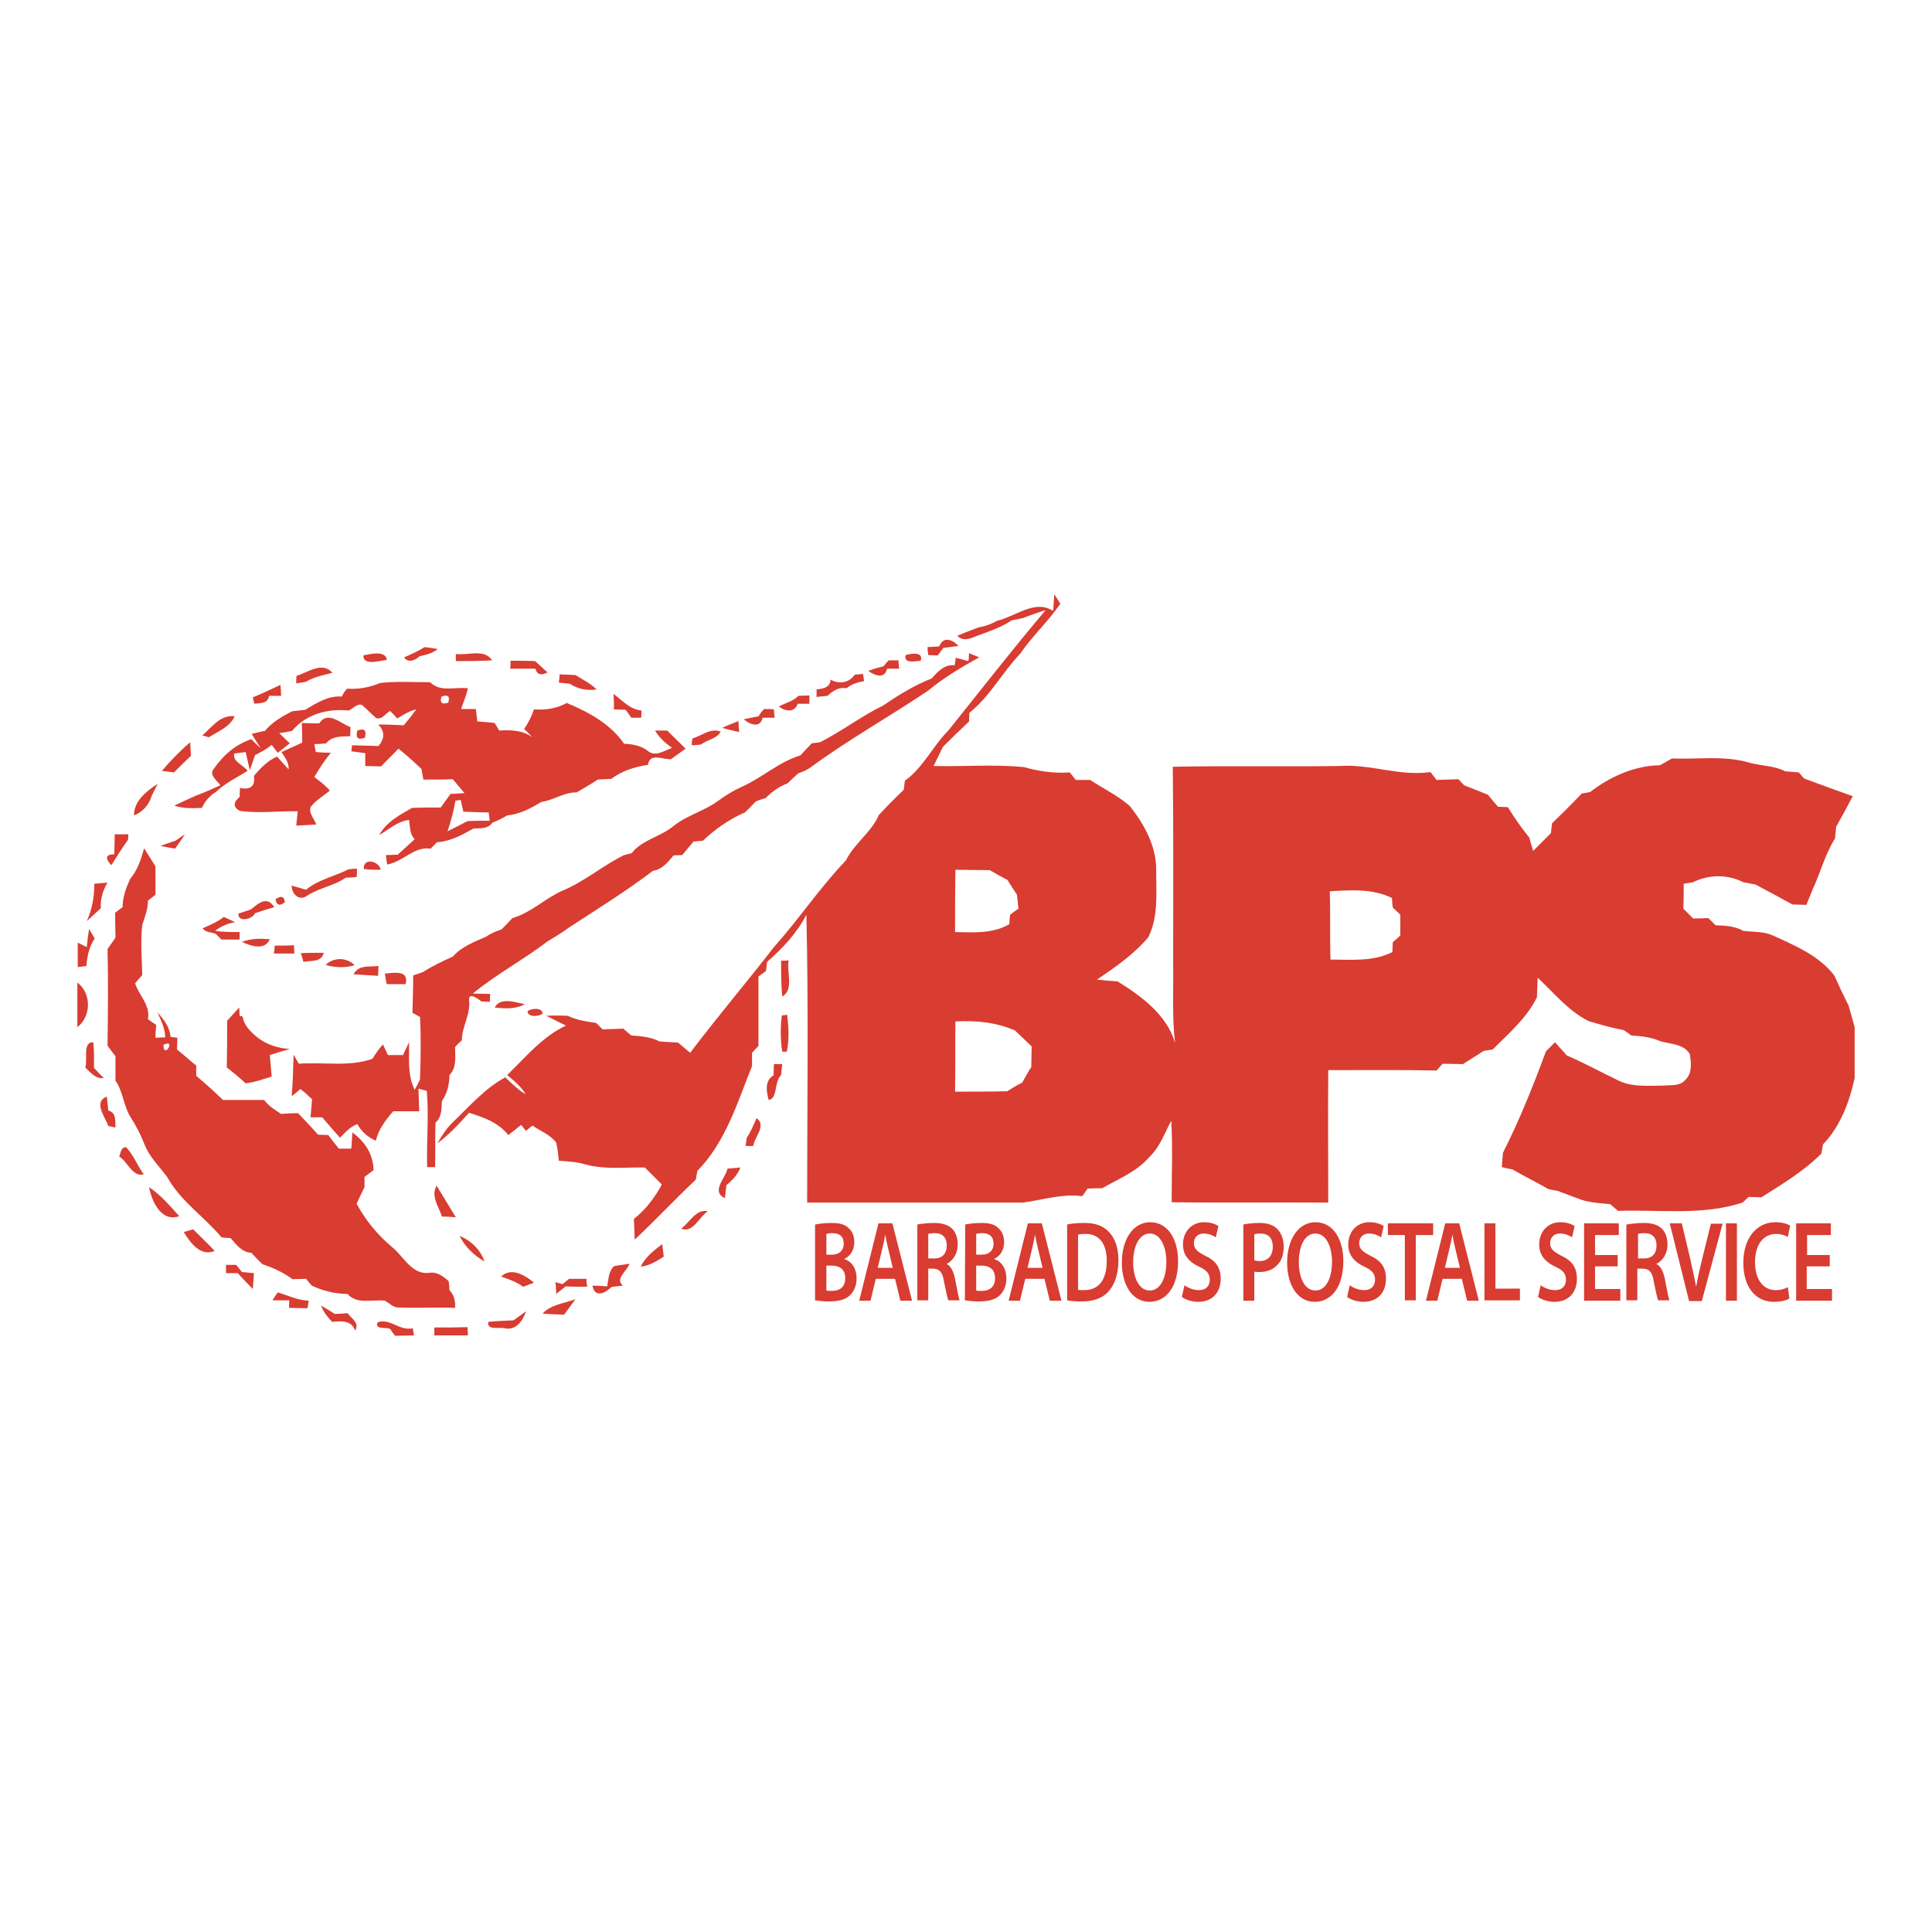 <?xml version="1.0" encoding="utf-8"?>
<!-- Generator: Adobe Illustrator 21.0.2, SVG Export Plug-In . SVG Version: 6.00 Build 0)  -->
<svg version="1.1" id="Layer_1" xmlns="http://www.w3.org/2000/svg" xmlns:xlink="http://www.w3.org/1999/xlink" x="0px" y="0px"
	 viewBox="0 0 512 512" style="enable-background:new 0 0 512 512;" xml:space="preserve">
<style type="text/css">
	.st0{fill:#FFFFFF;}
	.st1{fill:#D93C31;}
</style>
<g id="Layer_2">
	<rect class="st0" width="512" height="512"/>
</g>
<g id="_x23_d93b32ff">
	<path class="st1" d="M279.1,161.9c0.1-1.5,0.2-2.9,0.3-4.4c0.4,0.6,1.2,1.8,1.6,2.5c-3.2,4.7-7.4,8.5-10.6,13.2
		c-4.8,5-8,11.3-13.5,15.7c0,0.6-0.1,1.7-0.1,2.3c-2.3,2.2-4.6,4.4-6.9,6.7c-0.8,1.7-1.7,3.4-2.5,5.1c8,0.2,16.1-0.5,24,0.3
		c3.9,1.1,8,1.7,12.1,1.4c0.4,0.5,1.2,1.5,1.6,2c1.3,0,2.5,0,3.8,0c3.5,2.3,7.3,4.1,10.5,6.9c3.9,4.9,7.2,10.9,7,17.4
		c0,5.9,0.6,12-2.1,17.4c-3.8,4.5-8.7,7.9-13.6,11.2c1.8,0.2,3.7,0.4,5.5,0.5c6.3,3.9,13.1,8.9,15.2,16.3
		c-0.8-6.8-0.4-13.7-0.5-20.6c0-17.5,0.1-35.1-0.1-52.6c14.8-0.3,29.5,0,44.2-0.2c8.2-0.6,15.9,2.8,24.1,1.6
		c0.4,0.5,1.2,1.6,1.6,2.1c1.9-0.1,3.9-0.1,5.8-0.2c0.4,0.4,1.1,1.2,1.5,1.6c2.1,0.8,4.2,1.7,6.3,2.5c0.9,1.1,1.8,2.2,2.7,3.2
		c0.6,0,1.9,0.1,2.6,0.1c1.7,2.8,3.6,5.5,5.7,8.1c0.2,0.9,0.7,2.6,1,3.5c1.6-1.6,3.1-3.1,4.7-4.7c0.1-0.6,0.2-1.9,0.3-2.6
		c2.7-2.6,5.3-5.2,7.9-7.9c0.6-0.1,1.7-0.3,2.2-0.4c5.3-4.1,11.8-7,18.5-7.1c1.1-0.6,2.1-1.2,3.2-1.8c6.9,0.3,14-0.9,20.8,1.2
		c3.1,0.8,6.3,0.7,9.2,2.2c1.2,0.1,2.4,0.2,3.6,0.3c0.4,0.4,1,1.2,1.4,1.6c4.3,1.6,8.6,3.2,12.9,4.7c-1.4,2.7-2.9,5.4-4.4,8.1
		c-0.1,0.8-0.2,2.3-0.3,3.1c-2.6,4.1-3.8,8.9-5.8,13.2c-0.6,1.5-1.2,2.9-1.8,4.4c-0.9,0-2.8-0.1-3.7-0.1c-3.2-1.8-6.6-3.6-9.8-5.3
		c-1.1-0.2-2.1-0.4-3.2-0.6c-4.1-2.1-9.2-2.1-13.3,0c-0.6,0.1-1.9,0.3-2.5,0.4c0,2.2,0,4.4-0.1,6.6c0.9,0.9,1.7,1.7,2.6,2.6
		c1.3,0,2.6,0,4-0.1c0.5,0.5,1.5,1.4,1.9,1.9c2.5,0.1,5.2,0.2,7.4,1.5c2.6,0.3,5.3,0.1,7.8,1.2c5.9,2.7,12.2,5.3,16.3,10.6
		c1.2,2.7,2.5,5.4,3.8,8c0.5,1.9,1.1,3.8,1.6,5.7v13.5c-1.4,6.4-3.8,12.8-8.4,17.6c-0.1,0.6-0.3,1.8-0.4,2.4
		c-4.7,4.7-10.4,8.1-15.9,11.6c-0.8,0-2.5-0.1-3.4-0.1c-0.4,0.4-1.2,1.1-1.6,1.5c-10.7,3.5-21.9,1.8-33,2.2
		c-0.7-0.6-1.4-1.2-2.1-1.8c-2.5-0.2-5.1-0.4-7.5-1.1c-2.1-0.8-4.3-1.6-6.4-2.4c-0.6-0.1-1.8-0.3-2.5-0.5c-3.1-1.8-6.4-3.4-9.5-5.2
		c-0.7-0.1-2.1-0.4-2.8-0.6c0.1-1,0.2-2.9,0.3-3.8c4.4-8.7,8-17.7,11.4-26.9c0.8-0.8,1.6-1.6,2.4-2.4c1,1.2,2.1,2.3,3.1,3.5
		c4.5,1.9,8.8,4.3,13.2,6.4c3.8,2.1,8.2,1.6,12.4,1.6c2-0.2,4.4,0.2,5.8-1.5c1.9-1.7,1.6-4.6,1.2-6.9c-1.6-2.7-5.3-2.6-7.9-3.4
		c-2.4-1.1-5-1.3-7.6-1.5c-0.5-0.4-1.5-1.1-2-1.4c-3.2-0.6-6.3-1.5-9.3-2.4c-5.4-2.7-9.2-7.5-13.5-11.5c-0.1,1.7-0.1,3.5-0.2,5.2
		c-2.7,5.5-7.4,9.5-11.7,13.8c-0.6,0.1-1.8,0.3-2.4,0.4c-1.8,1.2-3.7,2.3-5.5,3.5c-1.8,0-3.6-0.1-5.4-0.1c-0.4,0.4-1.2,1.4-1.6,1.8
		c-9.6-0.2-19.1-0.1-28.7-0.1c-0.1,11.7,0,23.4,0,35.1c-13.8-0.1-27.7,0.1-41.5-0.1c0-7.2,0.3-14.4-0.1-21.6c-1.8,3.3-3,7-5.8,9.6
		c-3.3,3.9-8.2,5.8-12.5,8.3c-1.3,0-2.6,0-3.9,0.1c-0.3,0.5-1,1.5-1.4,2c-5.4-0.7-10.5,1-15.7,1.7c-19.1,0-38.1,0-57.2,0
		c0-25.4,0.4-50.9-0.2-76.3c-2.5,4.9-6.3,8.9-10.4,12.5c-0.1,0.6-0.2,1.8-0.3,2.4c-0.5,0.4-1.5,1.1-2,1.5c0,6.1,0,12.3,0,18.4
		c-0.4,0.4-1.3,1.3-1.7,1.8c0,0.9,0,2.7,0,3.5c-3.9,9.7-7,20.2-14.5,27.8c-0.1,0.6-0.3,1.7-0.4,2.3c-5.5,5.2-10.7,10.8-16.2,15.9
		c-0.1-1.8-0.1-3.7-0.2-5.5c3.1-2.4,5.5-5.6,7.4-9.1c-1.5-1.5-3-3-4.5-4.5c-5.2-0.1-10.6,0.6-15.7-0.8c-2.3-0.7-4.7-0.8-7.1-1
		c-0.2-1.6-0.3-3.2-0.7-4.8c-1.6-2.1-4.2-3.1-6.3-4.5c-0.4,0.3-1.3,1-1.7,1.4c-0.3-0.4-1-1.2-1.3-1.6c-1.1,0.9-2.2,1.8-3.4,2.7
		c-2.6-3.3-6.5-4.7-10.4-5.9c-2.6,2.9-5.3,5.8-8.4,8.1c1.1-1.9,2.3-3.8,3.9-5.4c4.5-4.3,8.6-9.1,14.1-12.1c1.7,1.6,3.4,3.3,5.4,4.5
		c-1.2-2.1-3.1-3.6-4.9-5.1c4.9-4.7,9.3-10.2,15.6-13.1c-1.8-0.9-3.5-1.7-5.2-2.6c1.9-0.1,3.8-0.1,5.7,0c2.4,1.2,5,1.5,7.5,1.9
		c0.4,0.4,1.3,1.3,1.7,1.7c1.8-0.1,3.7-0.1,5.5-0.2c0.5,0.5,1.6,1.4,2.1,1.8c2.6,0.2,5.2,0.4,7.5,1.6c1.6,0.1,3.3,0.2,4.9,0.3
		c1.1,0.9,2.1,1.8,3.2,2.7c7.2-9.5,14.9-18.6,22.2-28c6.6-7.4,12.2-15.8,19.1-23c2.2-4.5,6.7-7.4,8.7-12c2.1-2.3,4.3-4.5,6.6-6.7
		c0.1-0.6,0.2-1.8,0.3-2.4c4.9-3.5,7.4-9.2,11.6-13.4c8.5-10.6,16.9-21.4,25.7-31.8c-2,0.6-4,1.3-6,2.1c-1,0.2-2,0.4-3,0.6
		c-2.7,1.8-5.8,2.9-8.9,4c-1.8,0.7-3.8,1.8-5.5,0.1c1.8-0.8,3.7-1.5,5.5-2.2c1.8-0.3,3.5-0.9,5.1-1.8
		C269.5,163.2,274.3,158.8,279.1,161.9 M253.1,247c4.9,0.1,10,0.5,14.4-2.1c0-0.6,0.1-1.9,0.2-2.5c0.5-0.4,1.6-1.2,2.2-1.6
		c-0.1-0.9-0.3-2.8-0.4-3.7c-0.9-1.3-1.7-2.6-2.5-3.9c-1.6-0.8-3.1-1.7-4.7-2.6c-3,0-6.1-0.1-9.1-0.1
		C253.1,235.9,253.1,241.4,253.1,247 M352.4,236.2c0.2,6,0,12.1,0.2,18.1c5.5,0,11.3,0.6,16.4-2c0-0.6,0.1-1.9,0.1-2.6
		c0.5-0.4,1.5-1.3,2-1.8c0-1.8,0-3.7,0-5.5c-0.5-0.5-1.5-1.4-2-1.9c-0.1-0.6-0.2-1.8-0.2-2.5C363.7,235.4,357.9,235.9,352.4,236.2
		 M253.2,270.7c-0.1,6.2,0,12.4-0.1,18.6c4.6,0,9.2,0,13.8-0.1c1.3-0.8,2.6-1.6,4-2.3c0.8-1.4,1.5-2.8,2.4-4.1
		c0-1.8,0.1-3.7,0.1-5.5c-1.5-1.4-2.9-2.8-4.4-4.2C264,270.9,258.6,270.4,253.2,270.7 M130.5,290C131,290.8,131,290.8,130.5,290z"/>
	<path class="st1" d="M248.9,171.3c1.1-2.8,3.6-1.8,5.1-0.1c-1,0.1-3,0.4-4,0.5c-0.4,0.5-1.1,1.5-1.5,2c-0.6,0-1.9-0.1-2.5-0.1
		c-0.1-0.5-0.2-1.6-0.2-2.1C246.6,171.4,248.1,171.4,248.9,171.3z"/>
	<path class="st1" d="M112.5,171.5c1.2,0.1,2.4,0.3,3.5,0.5c-1.4,1.2-3.1,1.5-4.8,1.9c-1.1,1.1-3.1,1.9-4.1,0.3
		C108.9,173.4,110.8,172.6,112.5,171.5z"/>
	<path class="st1" d="M96.3,173.7c1.8-0.4,6-1.4,6.2,1.2C100.8,175,96.2,176.6,96.3,173.7z"/>
	<path class="st1" d="M120.8,173.3c3.1,0.5,7.6-1.5,9.6,1.7c-3.2,0.2-6.4,0.2-9.6,0.2C120.8,174.8,120.8,173.8,120.8,173.3z"/>
	<path class="st1" d="M240,173.6c1.4-0.4,4.8-1,4,1.5C242.6,175.2,239.4,176,240,173.6z"/>
	<path class="st1" d="M256.8,173.1c0.7,0.3,2,0.8,2.7,1.1c-4.7,2.6-9.4,5.4-13.5,8.8c-10.1,6.8-20.8,12.8-30.7,20
		c-1.1,0.9-2.4,1.5-3.7,1.9c-1,0.9-2,1.8-2.9,2.7c-2.2,0.8-4.1,2.2-5.8,3.9c-0.7,0.2-2,0.6-2.6,0.9c-1,1-1.9,2-2.9,2.9
		c-4.1,1.8-7.9,4.4-11.1,7.5c-0.6,0-1.9,0.2-2.5,0.2c-1,1.2-2,2.4-3,3.6c-0.6,0-1.8,0.1-2.3,0.1c-1.5,1.8-3,3.7-5.5,4.1
		c-7.1,5.4-14.7,10.1-22.2,15c-1.8,1.3-3.7,2.5-5.6,3.6c-6.4,4.9-13.7,8.8-19.9,13.9c1.2,0,3.5,0.1,4.6,0.1c0,0.5-0.1,1.6-0.1,2.1
		c-0.5,0-1.6-0.1-2.2-0.1c-0.8-0.6-3.4-2.6-3.3-0.4c0.5,3.8-1.9,7-1.9,10.7c-0.5,0.4-1.4,1.3-1.8,1.8c0,2.6,0.5,5.4-1.5,7.4
		c0,2.5-0.6,4.9-2,6.9c-0.1,2.1,0,4.3-1.7,5.7c-0.1,3.9,0,7.9-0.1,11.8h-2.1c-0.2-6.7,0.5-13.5-0.1-20.2l-2.2-0.6c0.1,2,0.1,4,0.2,6
		c-2.3,0-4.6,0-6.9,0c-2,2.3-3.9,4.8-4.6,7.8c-2.1-0.9-3.8-2.4-4.9-4.4c-1.9,0.7-3.2,2.2-4.6,3.6c-1.6-1.8-3.2-3.6-4.7-5.4
		c-0.8,0-2.3,0-3.1,0c0.1-1.6,0.3-3.2,0.4-4.8c-1-0.9-2-1.9-3.1-2.7c-0.6,0.5-1.7,1.5-2.3,1.9c0.3-3.7,0.4-7.3,0.5-11
		c0.4,0.6,1,1.8,1.4,2.4c6.5-0.5,13.2,0.9,19.5-1.3c0.8-1.3,1.7-2.7,2.8-3.8c0.3,0.7,1,2.1,1.3,2.8c1.3,0,2.7,0,4,0
		c0.5-1.1,1.1-2.3,1.6-3.4c0.1,4.2-0.5,8.7,1.5,12.6c0.4-0.7,1.1-2,1.4-2.7c0.2-5.5,0.3-11.1,0-16.6c-0.5-0.3-1.5-0.8-2-1.1
		c0.1-3.3,0.2-6.6,0.2-9.9c0.6-0.2,2-0.7,2.6-0.9c2.5-1.6,5.2-2.9,7.9-4.1c2.4-2.7,5.7-3.9,8.9-5.3c1.2-0.9,2.6-1.4,4-1.9
		c1-1,2-2,2.9-3c4.9-1.4,8.5-5.1,13.1-7.2c5.9-2.4,10.8-6.7,16.5-9.5c0.5-0.1,1.5-0.4,2-0.5c2.8-3.6,7.6-4.3,11.1-7.2
		c3.6-2.9,8.3-4,12-6.8c1.9-1.4,3.9-2.6,6.1-3.6c5.4-2.4,9.8-6.6,15.5-8.3c1-1.1,2-2.1,3-3.2c0.5-0.1,1.6-0.2,2.2-0.3
		c5.8-2.9,10.9-6.9,16.7-9.7c4.1-2.8,8.3-5.4,12.9-7.2c1.6-1.8,3.4-3.8,6.1-3.5c0.1-0.5,0.2-1.5,0.3-2c1.1,0.3,2.2,0.6,3.3,0.9
		C256.7,175.1,256.8,173.8,256.8,173.1z"/>
	<path class="st1" d="M135.3,175.1c2.2,0,4.4,0,6.5,0.1c1.1,1,2.2,2,3.3,3c-1.4,0.7-2.7,0.9-3.2-1c-2.2,0-4.5,0-6.7,0
		C135.3,176.7,135.3,175.6,135.3,175.1z"/>
	<path class="st1" d="M235.5,175c0.7,0,2,0,2.6,0c0,0.5,0.1,1.6,0.2,2.2c-0.8,0-2.4,0-3.2,0c-0.7,2.9-3.3,1.8-5,0.6
		c1.3-0.5,2.6-0.9,4-1.2C234.4,176.2,235.1,175.4,235.5,175z"/>
	<path class="st1" d="M78.6,179.1c3-0.9,6.8-3.9,9.5-0.8c-2.4,0.6-4.9,1.1-7.1,2.4c-0.6,0.1-1.9,0.3-2.5,0.4
		C78.5,180.5,78.5,179.6,78.6,179.1z"/>
	<path class="st1" d="M148.3,178.7c1.4,0.1,2.8,0.1,4.2,0.2c1.9,1.2,4,2.2,5.6,3.8c-2.5,0.4-5-0.1-7.1-1.5c-0.7-0.1-2.2-0.2-2.9-0.3
		C148.2,180.2,148.3,179.2,148.3,178.7z"/>
	<path class="st1" d="M226.5,178.8c0.6,0,1.6-0.2,2.2-0.2c0.1,0.5,0.2,1.4,0.3,1.9c-1.7,0.3-3.3,0.8-4.7,1.9c-2-0.4-3.6,0.7-5,2
		c-0.7,0.1-2.2,0.2-2.9,0.3c0-0.5,0-1.5,0-2c1.8-0.2,3.6-0.5,3.7-2.6C222.4,181.4,225,181,226.5,178.8z"/>
	<path class="st1" d="M92,182.5c3,0.2,5.9-0.3,8.7-1.5c4.4-0.5,8.8-0.2,13.3-0.2c2.6,2.7,6.6,1.2,10,1.6c-0.4,1.9-1.2,3.7-1.8,5.5
		c1,0,2.9,0,3.9,0c0.1,0.8,0.3,2.5,0.4,3.3c1.5,0.1,3.1,0.2,4.6,0.4c0.3,0.5,0.9,1.5,1.2,2c3.1-0.2,6.2-0.1,8.8,1.8
		c-0.6-0.6-1.6-1.7-2.2-2.2c1.1-1.6,2-3.4,2.6-5.2c3,0.2,6-0.2,8.7-1.7c5.8,2.4,11.5,5.5,15.2,10.8c2.3,0.1,4.6,0.5,6.4,2
		c2,1.5,4.3-0.2,6.3-0.9c-1.8-1.3-3.4-2.7-4.5-4.6c0.8,0,2.4,0,3.2,0c1.6,1.6,3.3,3.2,4.9,4.8c-1.3,0.9-2.6,1.9-3.9,2.8
		c-2.2,0.1-5.6-1.8-6.1,1.5c-3.5,0.5-6.9,1.6-9.7,3.7c-1.2,0.1-2.4,0.1-3.6,0.2c-1.8,1.2-3.7,2.3-5.6,3.4c-3.3-0.1-6.1,2.1-9.3,2.5
		c-2.8,1.7-5.8,3.3-9.1,3.6c-1.2,0.7-2.5,1.4-3.9,1.9c-1.2,1.8-3.3,1.4-5.1,1.6c-3,1.7-6.1,3.4-9.6,3.6c-0.4,0.4-1.3,1.3-1.7,1.7
		c-4.3-0.7-7.3,3.5-11.5,4.2c-0.1-0.6-0.3-1.9-0.3-2.5c0.8,0,2.3-0.1,3.1-0.1c1.5-1.4,3-2.7,4.5-4.1c-1.4-1.4-1.2-3.4-1.5-5.1
		c-3,0.3-5.3,2.5-7.9,4c1.9-3.5,5.4-5.3,8.7-7.2c2.5-0.1,5.1-0.1,7.6-0.1c0.9-1.2,1.7-2.4,2.6-3.6c0.9,0,2.8-0.2,3.7-0.2
		c-1-1.2-2.1-2.5-3.1-3.7c-2.6,0.1-5.2,0.1-7.8,0.1c-0.1-0.7-0.4-2.1-0.5-2.8c-2-1.9-4-3.7-6.1-5.4c-1.5,1.6-3.1,3.1-4.6,4.7
		c-1,0-3.1-0.1-4.2-0.1c0-0.9,0-2.6,0-3.4c-0.9-0.1-2.8-0.4-3.7-0.5l0.2-1.6c2.3,0.1,4.6,0.1,7,0.2c1.6-1.9,1.8-3.9-0.1-5.7
		c2.3,0,4.5,0.1,6.8,0.2c1.2-1.4,2.3-2.8,3.3-4.2c-1.8,0.4-3.4,1.4-5,2.4c-0.5-0.5-1.4-1.5-1.9-2c-1.2,0.6-2.1,2.4-3.7,1.9
		c-1.3-1.1-2.5-2.4-3.8-3.5c-1.3-0.4-2.3,1-3.5,1.5c-5.5-0.6-11.4,1-15,5.4c-0.9,0.2-2.6,0.5-3.4,0.6c0.9,0.9,1.9,1.8,2.8,2.7
		c-0.8,0.6-2.4,1.9-3.2,2.5c-0.4-0.5-1.2-1.6-1.6-2.1c-1.3,1.1-2.8,1.9-4.4,2.7c-0.5,1.3-0.9,2.7-1.4,4c-0.3-1.2-0.8-3.6-1.1-4.8
		c-0.7,0.1-2.2,0.3-3,0.4c-0.6,2.2,2.6,3.1,3.5,4.6c-2.9,1.8-5.9,3.2-8.4,5.6c-1.7,1-2.9,2.5-3.7,4.2c-2.5,0.1-5,0.2-7.3-0.6
		c1.8-0.9,3.7-1.7,5.6-2.6c2.2-0.8,4.4-1.8,6.6-2.8c-0.8-1.2-3.2-2.8-1.7-4.4c2.5-3.6,5.7-6.4,9.9-7.8c0.8,0.8,1.6,1.6,2.5,2.4
		c-0.6-0.9-1.8-2.8-2.4-3.8c1.2-0.3,2.3-0.6,3.5-0.8c1.9-2.3,4.5-3.8,7.2-5.2c1.2-0.1,2.4-0.3,3.5-0.4c3-1.8,6.1-3.8,9.7-3.5
		C90.9,183.8,91.6,182.9,92,182.5 M117,184.6c-0.5,1.6,0.1,2.2,1.8,1.6C119.3,184.5,118.7,184,117,184.6 M120.7,212.2
		c-0.5,2.8-1.2,5.5-2.1,8.1c1.8-0.9,3.6-1.8,5.3-2.7c2-0.1,3.9-0.1,5.9-0.1l-0.3-2.2c-2.2,0-4.5-0.1-6.7-0.2
		c-0.2-0.8-0.5-2.3-0.7-3.1L120.7,212.2z"/>
	<path class="st1" d="M67,184.8c2.5-1,4.9-2.2,7.3-3.3c0.1,0.7,0.2,2.2,0.2,2.9c-0.8,0-2.4,0-3.2,0c-0.3,2.1-2.3,1.9-3.9,2.1
		C67.3,186.2,67.1,185.3,67,184.8z"/>
	<path class="st1" d="M162.6,183.9c2.3,1.7,4.3,4.1,7.4,4.4c0,0.5,0,1.4-0.1,1.9c-0.6,0-2,0-2.6,0c-0.4-0.5-1.1-1.6-1.5-2.1
		c-0.8,0-2.3-0.1-3.1-0.1C162.7,186.6,162.7,185.3,162.6,183.9z"/>
	<path class="st1" d="M211.6,184.4c0.9,0,1.9-0.1,2.9-0.1c0,0.5,0,1.6,0,2.2c-0.8,0-2.3,0-3.1,0c-0.8,2.5-3.5,2-5,0.7
		C208.2,186.3,210.2,185.8,211.6,184.4z"/>
	<path class="st1" d="M202.5,187.9c0.6,0,1.9,0,2.6,0.1c0,0.5,0.1,1.6,0.2,2.2c-0.8,0-2.4,0-3.2,0c-0.6,2.9-3.5,1.8-5,0.4
		c1-0.2,3-0.6,4-0.8C201.3,189.2,202.1,188.3,202.5,187.9z"/>
	<path class="st1" d="M53.6,194.9c2.6-2.2,4.7-5.5,8.6-5.1c-1.3,2.9-4.4,4-6.9,5.6C54.8,195.2,54,195,53.6,194.9z"/>
	<path class="st1" d="M84.6,191.7c2.3-3.5,5.7,0.1,8.3,1c0,0.6-0.1,1.8-0.1,2.4c-2.3,0.1-4.8-0.1-6.4,1.9c-0.8,0.1-2.3,0.2-3.1,0.2
		c0.1,0.5,0.3,1.6,0.4,2.1c1,0.1,3,0.2,4,0.2c-1.7,2-3.1,4.2-4.4,6.4c1.4,1.1,2.9,2.2,4.1,3.6c-1.7,1.5-3.7,2.5-5.1,4.4
		c-0.5,1.7,1,3.1,1.5,4.6c-1.8,0.1-3.5,0.2-5.3,0.3c0.1-1,0.3-2.9,0.4-3.8c-5.1-0.1-10.3,0.6-15.3-0.1c-2-1-1.7-2.4-0.1-3.7
		c0-0.6,0.1-1.8,0.1-2.4c2.7,0.6,4.1-0.4,3.7-3.2c1.7-2,3.6-4,6.1-5.1c0.8,0.9,2.4,2.6,3.1,3.4c0.1-1.8-1-3.2-1.9-4.6
		c1.8-0.8,3.7-1.7,5.5-2.5c0-1.7-0.1-3.5-0.1-5.2C81.6,191.7,83.1,191.7,84.6,191.7z"/>
	<path class="st1" d="M191.4,192.9c1.4-0.7,2.8-1.2,4.3-1.8c0,0.7,0.1,2.2,0.2,2.9C194.4,193.7,192.9,193.3,191.4,192.9z"/>
	<path class="st1" d="M94.7,193.6c1.9-0.7,2.5,0,2,1.9C94.8,196.2,94.2,195.5,94.7,193.6z"/>
	<path class="st1" d="M183.5,195.7c2.5-0.7,4.8-2.9,7.5-1.8c-1,1.9-3.6,2.1-5.2,3.4c-0.6,0.1-1.8,0.2-2.5,0.2
		C183.3,197.1,183.4,196.1,183.5,195.7z"/>
	<path class="st1" d="M42.9,204.3c2.3-2.7,4.8-5.3,7.5-7.6c0.1,1.2,0.1,2.4,0.2,3.6c-1.5,1.4-3,2.9-4.5,4.4
		C45.3,204.6,43.7,204.4,42.9,204.3z"/>
	<path class="st1" d="M35.5,216.1c0-3.9,3.3-6.4,6.3-8.4c-0.4,0.8-1.2,2.4-1.6,3.2C39.5,213.3,37.8,215.2,35.5,216.1z"/>
	<path class="st1" d="M30.4,221.1c1.2,0,2.4,0,3.6,0c0,0.4,0,1.1-0.1,1.5c-1.6,2.2-3,4.5-4.4,6.7c-1.4-1.5-1.9-2.9,0.8-2.9
		C30.3,224.6,30.4,222.8,30.4,221.1z"/>
	<path class="st1" d="M46.5,222.8c0.6-0.4,1.9-1.3,2.5-1.7c-0.8,1.3-1.7,2.5-2.6,3.8c-1-0.2-2.9-0.5-3.9-0.7
		C43.8,223.7,45.2,223.2,46.5,222.8z"/>
	<path class="st1" d="M38.2,224.8c1,1.6,2,3.2,3,4.8c0,2.5,0,5,0,7.5c-0.5,0.4-1.5,1.2-2,1.6c0,2.2-0.8,4.3-1.5,6.4
		c-0.5,4.4-0.1,8.9,0,13.3c-0.5,0.5-1.4,1.6-1.9,2.2c1.1,3.3,4.1,5.8,3.4,9.5c0.5,0.4,1.6,1.1,2.2,1.5c-0.1,0.8-0.2,2.5-0.2,3.4
		l2.6-0.1c-0.1-2.4-1.1-4.5-2.1-6.6c1.7,1.8,3.3,3.9,3.5,6.5c0.4,0,1.3,0.2,1.8,0.2c0,0.8-0.1,2.3-0.1,3.1c1.7,1.4,3.4,2.9,5.1,4.3
		c0,0.7,0,2,0,2.7c2.5,2.1,4.8,4.2,7.1,6.4c3.7,0,7.3,0,10.9,0c1.2,1.6,2.8,2.6,4.5,3.7c1.5-0.1,3-0.2,4.5-0.2
		c1.8,1.9,3.6,3.8,5.3,5.7c0.7,0,2,0.1,2.7,0.1c0.9,1.2,1.8,2.4,2.8,3.6c1.1,0,2.2,0,3.3,0c0.1-1.1,0.2-3.2,0.3-4.3
		c3.3,2.5,5.5,5.7,5.6,10c-0.6,0.4-1.8,1.4-2.4,1.8c0,0.7,0,2,0,2.7c-0.7,1.4-1.4,2.9-2.1,4.4c2.4,4.4,5.5,8.2,9.3,11.4
		c3.2,2.5,5.3,7.6,10.1,6.9c2-0.3,3.6,1,5,2.2c0.1,0.6,0.2,1.8,0.2,2.4c1.3,1.3,1.6,2.9,1.5,4.7c-5.1-0.2-10.1,0.1-15.2-0.1
		c-1.3-0.1-2.3-1.2-3.4-1.8c-3.3-0.4-7.4,1.1-9.9-1.8c-3.3,0-6.5-0.8-9.5-2.2c-0.4-0.5-1.2-1.4-1.5-1.8c-0.9,0-2.7,0.1-3.6,0.1
		c-2.4-1.8-5.1-3-8-4c-1-1-2-2-2.9-3c-2.5-0.1-4-2.2-5.5-3.9c-0.6,0-1.8-0.1-2.4-0.2c-4.6-5.5-10.9-9.6-14.4-16
		c-2.1-2.8-4.7-5.3-6-8.6c-1-2.6-2.3-5.1-3.8-7.4c-1.8-3-1.9-6.7-3.9-9.5c0-2.2,0-4.3,0-6.5c-0.7-0.9-1.4-1.8-2.1-2.8
		c0.1-8.5,0.2-17,0-25.6c0.7-1,1.4-2,2.1-3c0-2.2-0.1-4.4-0.1-6.6c0.5-0.4,1.5-1.1,2-1.5c0-2.7,0.9-5.1,2-7.5
		C36.4,230.7,37.4,227.7,38.2,224.8 M43.3,276.9C43.4,280.9,46.8,275.1,43.3,276.9z"/>
	<path class="st1" d="M96.4,230.3c-0.2-3.1,4-2.2,4.5,0.2C99.4,230.5,97.9,230.5,96.4,230.3z"/>
	<path class="st1" d="M92.3,230.4c0.6-0.1,1.7-0.2,2.3-0.2c0,0.6,0,1.6-0.1,2.2c-0.7,0.1-2.2,0.2-2.9,0.2c-3.1,2.2-7.2,2.7-10.4,4.9
		c-2,1.3-3.9-0.6-3.9-2.8c1,0.3,2.9,0.8,3.8,1.1C84.3,233.1,88.6,232.3,92.3,230.4z"/>
	<path class="st1" d="M25,234.2c1.2-0.1,2.4-0.2,3.5-0.3c-1.3,2.1-1.9,4.4-1.8,6.8c-1.2,1.1-2.5,2.3-3.7,3.4
		C24.4,241,25,237.7,25,234.2z"/>
	<path class="st1" d="M73,238.3c1.5-1,2.3-0.8,2.5,0.8C74.1,240.2,73.3,239.9,73,238.3z"/>
	<path class="st1" d="M66.5,241c2-1.6,4.2-3.7,6.2-0.6c-1.7,0.5-3.4,1-5.1,1.6c-0.7,1.7-4.7,2.5-4.4,0.1
		C64.1,241.8,65.7,241.3,66.5,241z"/>
	<path class="st1" d="M59.3,243c1,0.4,2,0.9,3,1.4c-2,0.3-3.8,1.1-5.3,2.3c2.2,0.3,4.4,0.3,6.5,0.3c0,0.5,0,1.5,0,2
		c-1.6,0-3.2,0-4.8,0c-0.4-0.4-1.1-1.1-1.5-1.5c-1.1-0.5-2.7-0.3-3.5-1.5C55.7,245.1,57.7,244.3,59.3,243z"/>
	<path class="st1" d="M23.6,246.2c0.5,0.8,1,1.7,1.5,2.5c-1.5,2.2-2,4.7-2.2,7.3c-0.6,0.1-1.7,0.2-2.3,0.3v-6.5
		c0.6,0.3,1.8,0.9,2.4,1.2C23.1,249.8,23.4,247.4,23.6,246.2z"/>
	<path class="st1" d="M64.1,249.6c2.4-0.9,4.9-0.9,7.4-0.7C70.2,252,66.4,250.7,64.1,249.6z"/>
	<path class="st1" d="M72.8,250.6c1.7,0,3.4,0,5.1-0.1c0,0.5,0.1,1.6,0.1,2.2c-1.8,0-3.6,0-5.4,0C72.7,252.1,72.8,251.1,72.8,250.6z
		"/>
	<path class="st1" d="M79.7,252.6c2-0.1,4.1-0.1,6.1-0.1c-0.6,2.6-3.4,2-5.4,2.4C80.3,254.3,79.9,253.1,79.7,252.6z"/>
	<path class="st1" d="M86.3,255.7c2.2-2.1,5.6-2,7.7,0.1C91.5,256.5,88.9,256.5,86.3,255.7z"/>
	<path class="st1" d="M207,254.6c0.5,0,1.5,0,2-0.1c-0.6,3.1,1.5,7.7-1.7,9.6C207,261,207,257.8,207,254.6z"/>
	<path class="st1" d="M93.7,258.2c1.3-2.6,4.2-1.9,6.6-2.2c0,0.7-0.1,2-0.1,2.6C98,258.5,95.8,258.3,93.7,258.2z"/>
	<path class="st1" d="M102,258c2.5-0.2,6.4-1,5.5,2.8c-1.3,0-3.8,0-5,0C102.3,260.1,102.1,258.7,102,258z"/>
	<path class="st1" d="M20.5,260.4c3.8,2.8,3.7,9,0,11.8V260.4z"/>
	<path class="st1" d="M131.1,267c1.6-2.9,5.5-1.3,8-0.9C136.6,267.5,133.8,267.3,131.1,267z"/>
	<path class="st1" d="M60.2,270.5c1.1-1.2,2.1-2.3,3.2-3.5c0,0.6,0.1,1.7,0.1,2.2l0.8,0.2c0.4,2.5,2.2,4.1,4,5.6
		c2.5,1.9,5.4,2.8,8.5,3c-1.8,0.5-3.5,1-5.3,1.6c0.2,1.9,0.3,3.8,0.5,5.7c-2.3,0.7-4.5,1.5-6.9,1.8c-1.6-1.5-3.3-2.9-5-4.2
		C60.2,278.7,60.2,274.6,60.2,270.5z"/>
	<path class="st1" d="M139.8,268c0.9-0.8,3.9-1.1,4,0.6C142.9,269.4,139.9,269.7,139.8,268z"/>
	<path class="st1" d="M207.2,269.1c0.4,0,1.1-0.1,1.4-0.2c0.4,3.2,0.6,6.6-0.1,9.8c-0.3,0-0.9,0-1.2,0
		C206.8,275.5,206.8,272.2,207.2,269.1z"/>
	<path class="st1" d="M22.6,282.9c0.7-2-0.8-6.8,2.1-6.7c0.3,2.3,0.2,4.6,0.2,6.8c0.6,0.7,1.9,2,2.6,2.7
		C25.3,286,24,284.2,22.6,282.9z"/>
	<path class="st1" d="M205.1,282c0.6,0,1.6,0,2.2,0c-0.1,1-0.2,1.9-0.3,2.9c-1.9,1.7-0.8,6.2-3.3,6.6c-0.6-2.2-1.1-5.2,1.3-6.5
		C205,284.3,205.1,282.8,205.1,282z"/>
	<path class="st1" d="M28.7,298.4c-0.8-2.4-4.1-6.3-0.4-7.8c0.1,0.9,0.3,2.8,0.4,3.7c2.2,0.6,1.8,2.8,1.9,4.5
		C30.1,298.7,29.2,298.5,28.7,298.4z"/>
	<path class="st1" d="M200.5,296.3c2.7,2-0.5,4.9-0.9,7.4c-0.5,0-1.5,0-2,0c0.1-0.6,0.2-1.7,0.3-2.2
		C199,299.9,199.7,298.1,200.5,296.3z"/>
	<path class="st1" d="M31.6,306.5c0.4-1,0.4-2.4,1.8-2.5c2,2.1,3,4.9,4.7,7.2C35.2,312.1,33.8,307.8,31.6,306.5z"/>
	<path class="st1" d="M192.8,309.7c1.1-0.1,2.3-0.2,3.4-0.3c-0.7,2-2.2,3.4-3.7,4.7c-0.1,0.8-0.3,2.5-0.4,3.4
		C188.3,315.8,192.3,312.2,192.8,309.7z"/>
	<path class="st1" d="M39.5,314.6c3.1,2.1,5.5,4.9,8,7.7C42.7,324,40.2,318.3,39.5,314.6z"/>
	<path class="st1" d="M117.1,322.4c-0.8-2.7-3-5.3-1.4-8.2c1.7,2.8,3.4,5.6,5.1,8.4C119.6,322.5,118.4,322.4,117.1,322.4z"/>
	<path class="st1" d="M180.5,325.6c2.3-1.6,3.9-5.3,7.1-4.6C185.3,322.4,183.7,326.9,180.5,325.6z"/>
	<path class="st1" d="M48.7,326.5c0.8-0.2,1.6-0.5,2.5-0.7c1.9,1.9,3.9,3.8,5.7,5.7C53.1,333.1,50.4,329.3,48.7,326.5z"/>
	<path class="st1" d="M121.8,327.5c3,1.3,5.5,3.6,6.6,6.8C125.6,332.7,123.2,330.4,121.8,327.5z"/>
	<path class="st1" d="M169.8,335.7c1.2-2.6,3.5-4.3,5.7-6c0.1,0.8,0.3,2.5,0.4,3.3C174,334.3,172,335.4,169.8,335.7z"/>
	<path class="st1" d="M59.9,335.2c0.7,0,2,0,2.7,0c0.4,0.5,1.1,1.4,1.5,1.9c0.8,0.1,2.4,0.2,3.2,0.3c-0.1,1.4-0.2,2.8-0.3,4.2
		c-1.4-1.4-2.7-2.8-4-4.2c-0.8,0-2.3,0-3.1,0C59.9,336.8,59.9,335.7,59.9,335.2z"/>
	<path class="st1" d="M162.8,335.5c1.3-0.2,2.7-0.4,4-0.6c-0.5,1.9-4,4-1.7,5.8c-1,0.1-2.1,0.2-3.1,0.4c-1.7,1.7-4.4,2.9-5-0.4
		c1,0,3,0.1,3.9,0.2C161.3,339.1,161.2,336.9,162.8,335.5z"/>
	<path class="st1" d="M132.8,338.3c2.7-2.6,6.4-0.3,8.7,1.6c-1,0.4-1.9,0.8-2.9,1.1C136.9,339.7,134.8,339,132.8,338.3z"/>
	<path class="st1" d="M150.8,338.9c1.5,0,3.1,0,4.6,0c0,0.5,0.1,1.6,0.2,2.1c-1.9,0-3.8,0-5.7-0.1c-0.8,0.7-1.7,1.3-2.5,2
		c0-0.8-0.1-2.3-0.2-3.1c0.5,0.1,1.4,0.4,1.9,0.5C149.5,340,150.3,339.3,150.8,338.9z"/>
	<path class="st1" d="M72.2,344.6c0.3-0.5,1-1.6,1.4-2.1c2.7,0.8,5.3,2.1,8.2,2.2c-0.1,0.5-0.2,1.5-0.3,2c-1.6,0-3.3-0.1-4.9-0.1
		c0-0.5,0-1.5,0.1-2C75.5,344.6,73.3,344.6,72.2,344.6z"/>
	<path class="st1" d="M143.8,348.1c2.2-2.4,5.8-2.7,8.7-3.8c-1,1.4-2,2.7-3,4.1C147.6,348.3,145.7,348.3,143.8,348.1z"/>
	<path class="st1" d="M85.1,346c1.2,0.7,2.4,1.4,3.6,2.2c0.9,0,2.6-0.1,3.4-0.2c1,1.4,3.3,2.6,2,4.6c-1-2.8-3.7-2.5-6.1-2.3
		C86.8,349,85.7,347.7,85.1,346z"/>
	<path class="st1" d="M136.1,349.9c1.1-0.8,2.2-1.6,3.3-2.4c-0.8,2.5-2.7,5.2-5.7,4.5c-1.4-0.4-4.7,0.7-4.3-1.7
		C131.6,350.1,133.9,350,136.1,349.9z"/>
	<path class="st1" d="M100.1,350.4c3.3-1.1,5.8,2.4,9.3,1.6c0.1,0.5,0.2,1.4,0.3,1.9c-1.6,0-3.3,0.1-5,0.1c-0.3-0.4-1-1.3-1.3-1.8
		C102.3,351.6,99.2,352.5,100.1,350.4z"/>
	<path class="st1" d="M115.1,351.8c2.9,0,5.9,0,8.8-0.1c0,0.5,0.1,1.6,0.1,2.2c-3,0-5.9,0-8.9,0
		C115.1,353.4,115.1,352.4,115.1,351.8z"/>
</g>
<g>
	<path class="st1" d="M216.1,324.5c0.9-0.2,2.6-0.4,4.2-0.4c2.1,0,3.5,0.3,4.5,1.3c1,0.8,1.6,2.1,1.6,3.8c0,1.9-0.9,3.6-2.6,4.4v0.1
		c1.7,0.5,3.2,2.2,3.2,5.1c0,1.8-0.6,3.2-1.5,4.2c-1.1,1.3-3,1.9-5.9,1.9c-1.6,0-2.8-0.2-3.6-0.3v-20.1H216.1z M219,332.5h1.5
		c2,0,3.1-1.2,3.1-2.9c0-1.9-1.1-2.8-3-2.8c-0.8,0-1.3,0.1-1.6,0.2V332.5z M219,342c0.4,0.1,0.9,0.1,1.5,0.1c1.9,0,3.5-0.9,3.5-3.4
		c0-2.4-1.6-3.3-3.6-3.3H219V342z"/>
	<path class="st1" d="M232.1,338.9l-1.4,5.8h-3l5.1-20.5h3.7l5.2,20.5h-3.1l-1.4-5.8H232.1z M236.6,336l-1.2-5
		c-0.3-1.2-0.6-2.6-0.8-3.8l0,0c-0.2,1.2-0.5,2.6-0.8,3.8l-1.2,5H236.6z"/>
	<path class="st1" d="M243.1,324.5c1.1-0.2,2.7-0.4,4.4-0.4c2.3,0,3.8,0.5,4.9,1.6c0.9,0.9,1.4,2.4,1.4,4.1c0,2.6-1.4,4.4-2.9,5.1
		v0.1c1.1,0.5,1.8,2,2.2,3.9c0.5,2.5,0.9,4.9,1.2,5.7h-3c-0.2-0.6-0.6-2.3-1.1-4.8c-0.4-2.7-1.2-3.5-2.9-3.6H246v8.4h-2.9V324.5z
		 M246,333.5h1.7c2,0,3.2-1.3,3.2-3.4c0-2.2-1.2-3.3-3.1-3.3c-0.9,0-1.5,0.1-1.8,0.2L246,333.5L246,333.5z"/>
	<path class="st1" d="M255.8,324.5c0.9-0.2,2.6-0.4,4.2-0.4c2.1,0,3.5,0.3,4.5,1.3c1,0.8,1.6,2.1,1.6,3.8c0,1.9-0.9,3.6-2.6,4.4v0.1
		c1.7,0.5,3.2,2.2,3.2,5.1c0,1.8-0.6,3.2-1.5,4.2c-1.1,1.3-3,1.9-5.9,1.9c-1.6,0-2.8-0.2-3.6-0.3L255.8,324.5L255.8,324.5z
		 M258.7,332.5h1.5c2,0,3.1-1.2,3.1-2.9c0-1.9-1.1-2.8-3-2.8c-0.8,0-1.3,0.1-1.6,0.2V332.5z M258.7,342c0.4,0.1,0.9,0.1,1.5,0.1
		c1.9,0,3.5-0.9,3.5-3.4c0-2.4-1.6-3.3-3.6-3.3h-1.4V342z"/>
	<path class="st1" d="M271.7,338.9l-1.4,5.8h-3l5.1-20.5h3.7l5.2,20.5h-3.1l-1.4-5.8H271.7z M276.3,336l-1.2-5
		c-0.3-1.2-0.6-2.6-0.8-3.8l0,0c-0.2,1.2-0.5,2.6-0.8,3.8l-1.2,5H276.3z"/>
	<path class="st1" d="M282.8,324.5c1.3-0.3,2.9-0.4,4.6-0.4c3,0,5,0.8,6.5,2.4s2.5,4,2.5,7.5c0,3.6-1,6.4-2.5,8.1
		c-1.6,1.9-4.1,2.8-7.2,2.8c-1.7,0-3-0.1-3.9-0.3V324.5z M285.7,341.8c0.4,0.1,1,0.1,1.6,0.1c3.8,0,6-2.6,6-7.8c0-4.5-2-7.1-5.6-7.1
		c-0.9,0-1.6,0.1-2,0.2V341.8z"/>
	<path class="st1" d="M312.2,334.2c0,6.9-3.2,10.8-7.6,10.8c-4.5,0-7.3-4.4-7.3-10.4c0-6.3,3.1-10.7,7.5-10.7
		C309.5,323.9,312.2,328.4,312.2,334.2z M300.3,334.5c0,4.2,1.6,7.5,4.4,7.5s4.4-3.3,4.4-7.6c0-3.9-1.5-7.5-4.4-7.5
		C301.9,326.9,300.3,330.3,300.3,334.5z"/>
	<path class="st1" d="M313.9,340.6c0.9,0.7,2.4,1.3,3.8,1.3c1.9,0,2.9-1.1,2.9-2.8c0-1.5-0.8-2.5-2.8-3.4c-2.6-1.2-4.3-3-4.3-5.9
		c0-3.3,2.2-5.9,5.6-5.9c1.7,0,3,0.5,3.8,1l-0.7,3c-0.6-0.4-1.7-1-3.2-1c-1.8,0-2.6,1.3-2.6,2.5c0,1.6,0.9,2.3,3,3.4
		c2.8,1.3,4.1,3.1,4.1,6.1c0,3.3-1.9,6.1-6,6.1c-1.7,0-3.4-0.6-4.3-1.3L313.9,340.6z"/>
	<path class="st1" d="M329.5,324.5c1-0.2,2.5-0.4,4.4-0.4c2.1,0,3.7,0.6,4.7,1.7c0.9,1,1.6,2.6,1.6,4.5s-0.5,3.6-1.4,4.6
		c-1.2,1.5-3,2.2-5,2.2c-0.5,0-1,0-1.4-0.1v7.7h-2.9L329.5,324.5L329.5,324.5z M332.4,334c0.4,0.1,0.8,0.2,1.4,0.2
		c2.2,0,3.5-1.4,3.5-3.8c0-2.3-1.2-3.5-3.2-3.5c-0.8,0-1.4,0.1-1.7,0.2L332.4,334L332.4,334z"/>
	<path class="st1" d="M356,334.2c0,6.9-3.2,10.8-7.6,10.8c-4.5,0-7.3-4.4-7.3-10.4c0-6.3,3.1-10.7,7.5-10.7
		C353.3,323.9,356,328.4,356,334.2z M344.2,334.5c0,4.2,1.6,7.5,4.4,7.5s4.4-3.3,4.4-7.6c0-3.9-1.5-7.5-4.4-7.5
		S344.2,330.3,344.2,334.5z"/>
	<path class="st1" d="M357.7,340.6c0.9,0.7,2.4,1.3,3.8,1.3c1.9,0,2.9-1.1,2.9-2.8c0-1.5-0.8-2.5-2.8-3.4c-2.6-1.2-4.3-3-4.3-5.9
		c0-3.3,2.2-5.9,5.6-5.9c1.7,0,3,0.5,3.8,1l-0.7,3c-0.6-0.4-1.7-1-3.2-1c-1.8,0-2.6,1.3-2.6,2.5c0,1.6,0.9,2.3,3,3.4
		c2.8,1.3,4.1,3.1,4.1,6.1c0,3.3-1.9,6.1-6,6.1c-1.7,0-3.4-0.6-4.3-1.3L357.7,340.6z"/>
	<path class="st1" d="M372.3,327.3h-4.5v-3.1h12v3.1h-4.6v17.3h-2.9V327.3z"/>
	<path class="st1" d="M382.3,338.9l-1.4,5.8h-3l5.1-20.5h3.7l5.2,20.5h-3.1l-1.4-5.8H382.3z M386.9,336l-1.2-5
		c-0.3-1.2-0.6-2.6-0.8-3.8l0,0c-0.2,1.2-0.5,2.6-0.8,3.8l-1.2,5H386.9z"/>
	<path class="st1" d="M393.4,324.2h2.9v17.3h6.5v3.1h-9.4V324.2z"/>
	<path class="st1" d="M408.3,340.6c0.9,0.7,2.4,1.3,3.8,1.3c1.9,0,2.9-1.1,2.9-2.8c0-1.5-0.8-2.5-2.8-3.4c-2.6-1.2-4.3-3-4.3-5.9
		c0-3.3,2.2-5.9,5.6-5.9c1.7,0,3,0.5,3.8,1l-0.7,3c-0.6-0.4-1.7-1-3.2-1c-1.8,0-2.6,1.3-2.6,2.5c0,1.6,0.9,2.3,3,3.4
		c2.8,1.3,4.1,3.1,4.1,6.1c0,3.3-1.9,6.1-6,6.1c-1.7,0-3.4-0.6-4.3-1.3L408.3,340.6z"/>
	<path class="st1" d="M428.7,335.6h-6v6h6.7v3.1h-9.6v-20.5h9.2v3.1h-6.3v5.3h6L428.7,335.6L428.7,335.6z"/>
	<path class="st1" d="M431.2,324.5c1.1-0.2,2.7-0.4,4.4-0.4c2.3,0,3.8,0.5,4.9,1.6c0.9,0.9,1.4,2.4,1.4,4.1c0,2.6-1.4,4.4-2.9,5.1
		v0.1c1.1,0.5,1.8,2,2.2,3.9c0.5,2.5,0.9,4.9,1.2,5.7h-3c-0.2-0.6-0.6-2.3-1.1-4.8c-0.4-2.7-1.2-3.5-2.9-3.6h-1.5v8.4H431v-20.1
		H431.2z M434.1,333.5h1.7c2,0,3.2-1.3,3.2-3.4c0-2.2-1.2-3.3-3.1-3.3c-0.9,0-1.5,0.1-1.8,0.2L434.1,333.5L434.1,333.5z"/>
	<path class="st1" d="M447.6,344.7l-5.1-20.5h3.2l2.2,9.3c0.6,2.6,1.1,5,1.6,7.5l0,0c0.4-2.4,1-4.9,1.6-7.4l2.3-9.3h3.1l-5.5,20.5
		h-3.4V344.7z"/>
	<path class="st1" d="M460.3,324.2v20.5h-2.9v-20.5H460.3z"/>
	<path class="st1" d="M474.2,344.1c-0.7,0.5-2.2,0.9-4.1,0.9c-5,0-8.1-4.1-8.1-10.3c0-6.7,3.6-10.8,8.5-10.8c1.9,0,3.3,0.5,3.9,0.9
		l-0.6,3c-0.8-0.4-1.8-0.8-3.1-0.8c-3.2,0-5.6,2.6-5.6,7.5c0,4.5,2.1,7.4,5.5,7.4c1.2,0,2.4-0.3,3.2-0.8L474.2,344.1z"/>
	<path class="st1" d="M484.8,335.6h-6v6h6.7v3.1H476v-20.5h9.2v3.1h-6.3v5.3h6v3H484.8z"/>
</g>
</svg>
